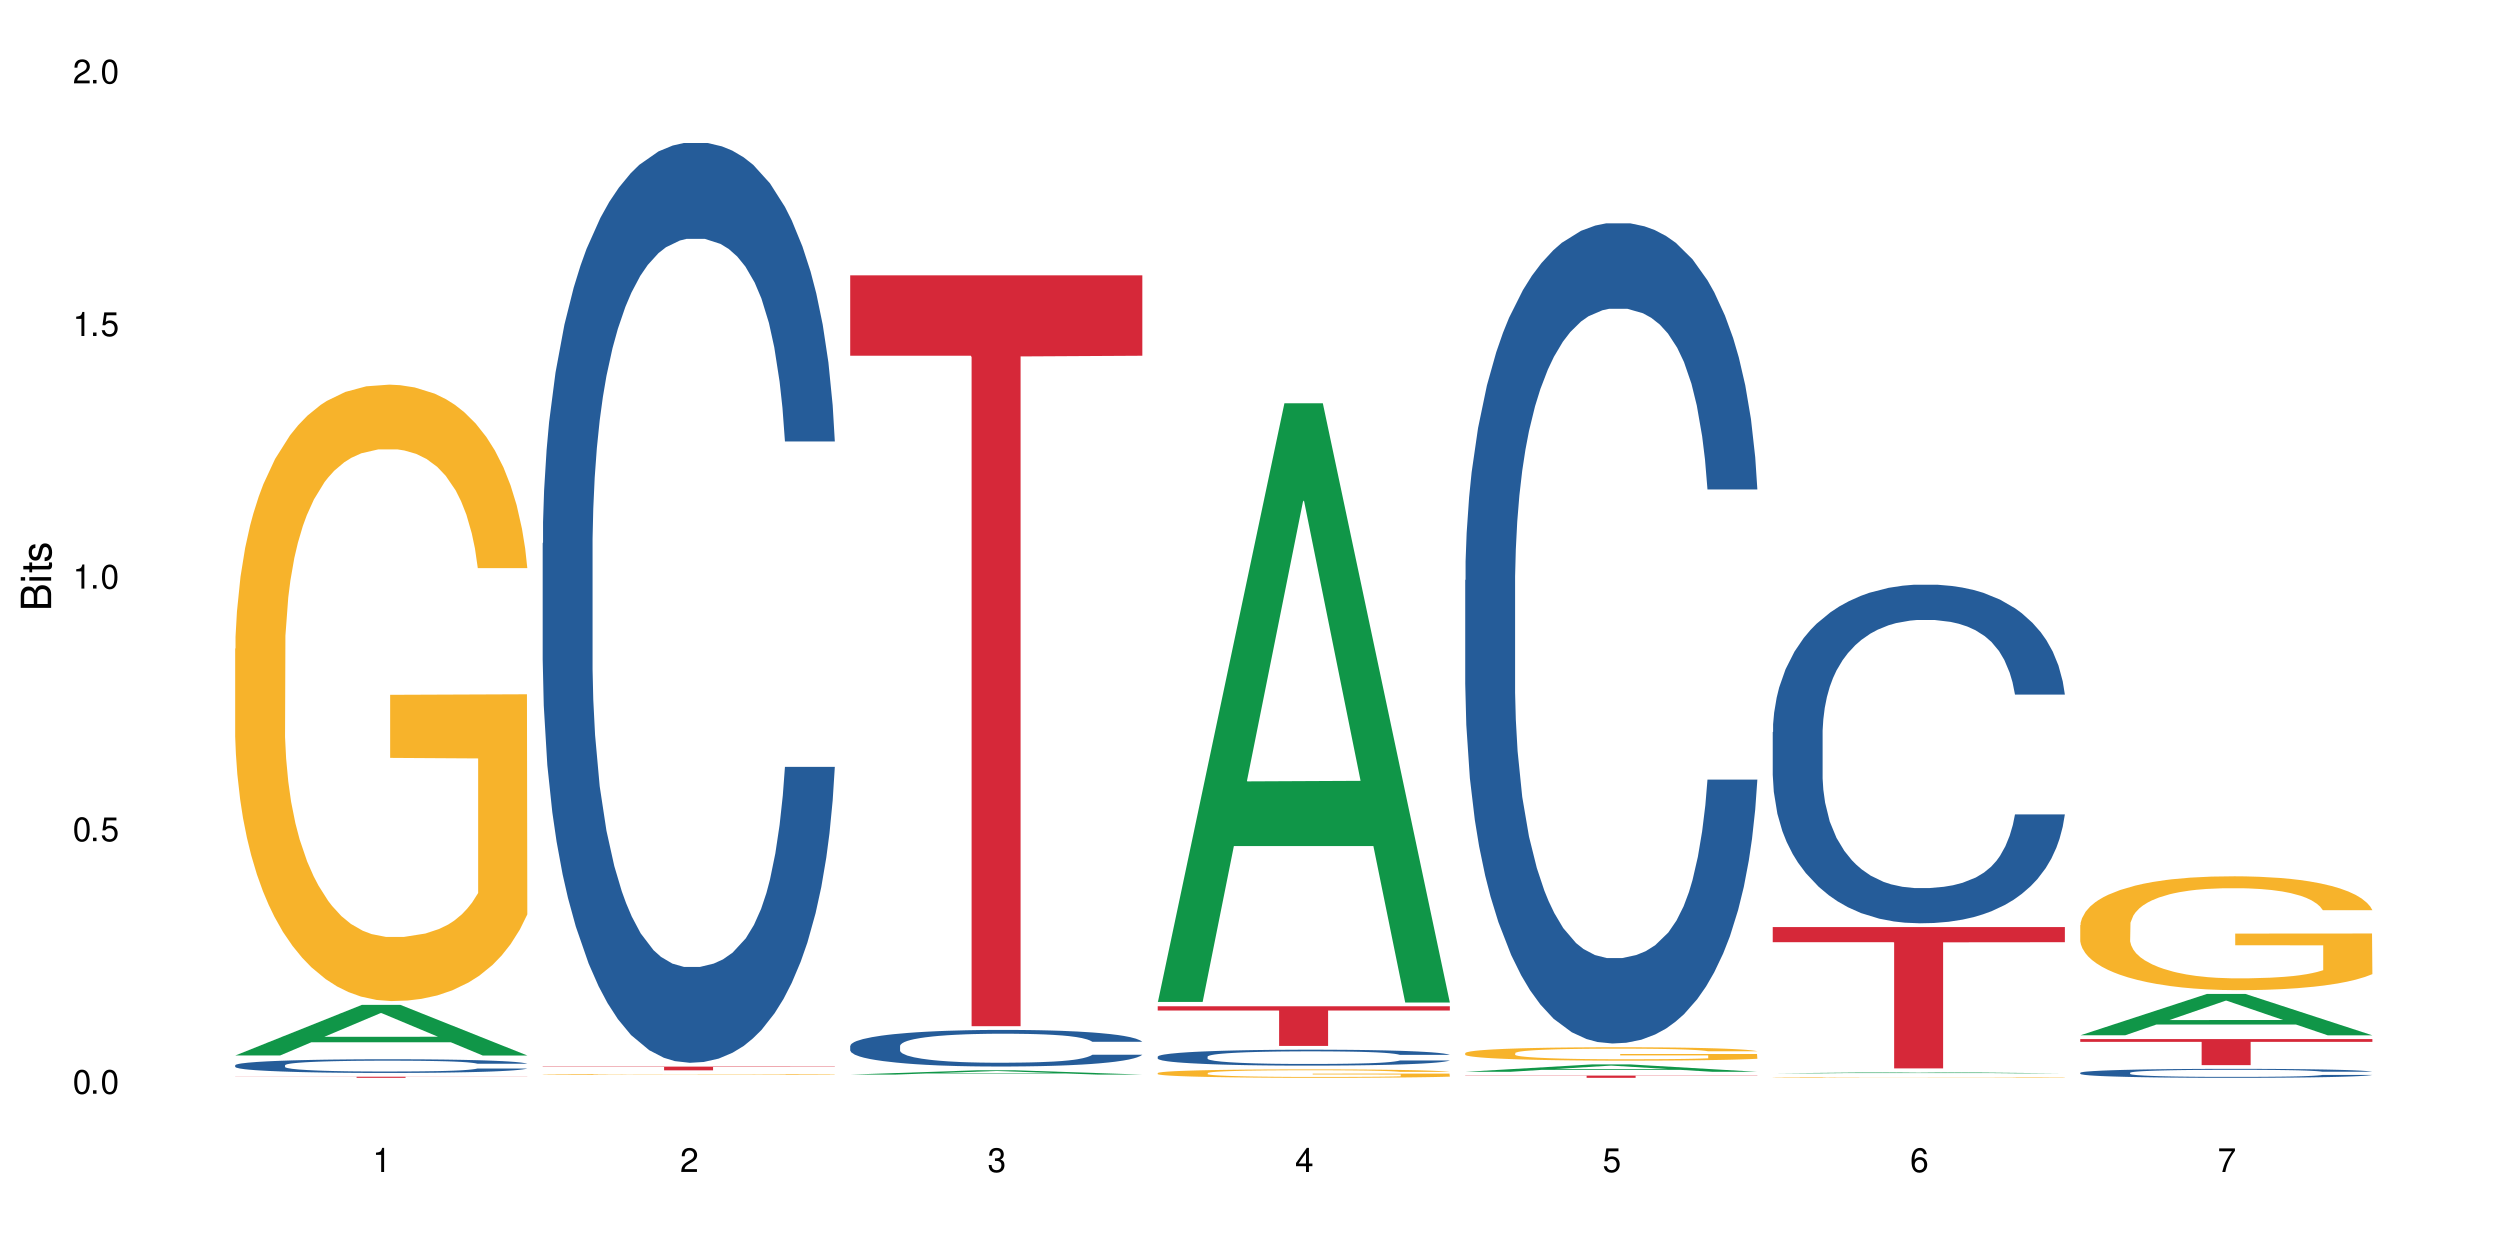 <?xml version="1.0" encoding="UTF-8"?>
<svg xmlns="http://www.w3.org/2000/svg" xmlns:xlink="http://www.w3.org/1999/xlink" width="720" height="360" viewBox="0 0 720 360">
<defs>
<g>
<g id="glyph-0-0">
</g>
<g id="glyph-0-1">
<path d="M 2.641 -6.938 C 2 -6.938 1.422 -6.656 1.078 -6.172 C 0.641 -5.562 0.406 -4.641 0.406 -3.359 C 0.406 -1.016 1.188 0.219 2.641 0.219 C 4.078 0.219 4.859 -1.016 4.859 -3.297 C 4.859 -4.641 4.656 -5.547 4.203 -6.172 C 3.844 -6.656 3.281 -6.938 2.641 -6.938 Z M 2.641 -6.188 C 3.547 -6.188 4 -5.25 4 -3.375 C 4 -1.406 3.562 -0.484 2.625 -0.484 C 1.734 -0.484 1.281 -1.438 1.281 -3.344 C 1.281 -5.25 1.734 -6.188 2.641 -6.188 Z M 2.641 -6.188 "/>
</g>
<g id="glyph-0-2">
<path d="M 1.828 -1 L 0.828 -1 L 0.828 0 L 1.828 0 Z M 1.828 -1 "/>
</g>
<g id="glyph-0-3">
<path d="M 4.562 -6.797 L 1.062 -6.797 L 0.547 -3.094 L 1.328 -3.094 C 1.719 -3.562 2.047 -3.734 2.578 -3.734 C 3.484 -3.734 4.062 -3.109 4.062 -2.094 C 4.062 -1.125 3.484 -0.531 2.578 -0.531 C 1.828 -0.531 1.375 -0.906 1.188 -1.672 L 0.328 -1.672 C 0.453 -1.109 0.547 -0.844 0.75 -0.594 C 1.125 -0.078 1.828 0.219 2.594 0.219 C 3.969 0.219 4.922 -0.781 4.922 -2.219 C 4.922 -3.562 4.031 -4.484 2.719 -4.484 C 2.25 -4.484 1.859 -4.359 1.469 -4.062 L 1.734 -5.969 L 4.562 -5.969 Z M 4.562 -6.797 "/>
</g>
<g id="glyph-0-4">
<path d="M 2.484 -4.938 L 2.484 0 L 3.328 0 L 3.328 -6.938 L 2.766 -6.938 C 2.469 -5.875 2.281 -5.734 0.984 -5.562 L 0.984 -4.938 Z M 2.484 -4.938 "/>
</g>
<g id="glyph-0-5">
<path d="M 4.859 -0.828 L 1.281 -0.828 C 1.359 -1.406 1.672 -1.781 2.5 -2.281 L 3.469 -2.828 C 4.406 -3.344 4.906 -4.062 4.906 -4.906 C 4.906 -5.484 4.672 -6.031 4.266 -6.406 C 3.859 -6.766 3.375 -6.938 2.719 -6.938 C 1.859 -6.938 1.219 -6.625 0.844 -6.031 C 0.609 -5.672 0.5 -5.234 0.484 -4.531 L 1.328 -4.531 C 1.359 -5.016 1.406 -5.281 1.531 -5.516 C 1.75 -5.938 2.188 -6.203 2.703 -6.203 C 3.469 -6.203 4.031 -5.641 4.031 -4.891 C 4.031 -4.344 3.719 -3.859 3.125 -3.516 L 2.234 -3 C 0.812 -2.172 0.406 -1.531 0.328 -0.016 L 4.859 -0.016 Z M 4.859 -0.828 "/>
</g>
<g id="glyph-0-6">
<path d="M 2.125 -3.188 L 2.578 -3.188 C 3.5 -3.188 3.984 -2.766 3.984 -1.922 C 3.984 -1.062 3.469 -0.531 2.594 -0.531 C 1.656 -0.531 1.203 -1 1.156 -2.016 L 0.312 -2.016 C 0.344 -1.453 0.438 -1.094 0.609 -0.781 C 0.953 -0.109 1.625 0.219 2.547 0.219 C 3.953 0.219 4.859 -0.625 4.859 -1.938 C 4.859 -2.828 4.516 -3.297 3.703 -3.594 C 4.344 -3.844 4.656 -4.328 4.656 -5.031 C 4.656 -6.219 3.875 -6.938 2.578 -6.938 C 1.203 -6.938 0.484 -6.172 0.453 -4.703 L 1.297 -4.703 C 1.312 -5.125 1.344 -5.359 1.453 -5.578 C 1.641 -5.969 2.062 -6.203 2.594 -6.203 C 3.344 -6.203 3.797 -5.75 3.797 -5 C 3.797 -4.516 3.609 -4.219 3.25 -4.047 C 3.016 -3.953 2.703 -3.922 2.125 -3.906 Z M 2.125 -3.188 "/>
</g>
<g id="glyph-0-7">
<path d="M 3.141 -1.672 L 3.141 0 L 3.984 0 L 3.984 -1.672 L 4.984 -1.672 L 4.984 -2.438 L 3.984 -2.438 L 3.984 -6.938 L 3.359 -6.938 L 0.266 -2.578 L 0.266 -1.672 Z M 3.141 -2.438 L 1 -2.438 L 3.141 -5.5 Z M 3.141 -2.438 "/>
</g>
<g id="glyph-0-8">
<path d="M 4.781 -5.125 C 4.609 -6.266 3.891 -6.938 2.844 -6.938 C 2.094 -6.938 1.422 -6.578 1.031 -5.953 C 0.594 -5.266 0.406 -4.422 0.406 -3.172 C 0.406 -2 0.578 -1.25 0.984 -0.641 C 1.359 -0.078 1.953 0.219 2.703 0.219 C 3.984 0.219 4.922 -0.75 4.922 -2.094 C 4.922 -3.375 4.062 -4.281 2.844 -4.281 C 2.172 -4.281 1.641 -4.031 1.281 -3.516 C 1.281 -5.234 1.828 -6.188 2.797 -6.188 C 3.391 -6.188 3.797 -5.797 3.938 -5.125 Z M 2.734 -3.531 C 3.547 -3.531 4.062 -2.953 4.062 -2.031 C 4.062 -1.156 3.484 -0.531 2.703 -0.531 C 1.922 -0.531 1.328 -1.188 1.328 -2.078 C 1.328 -2.938 1.906 -3.531 2.734 -3.531 Z M 2.734 -3.531 "/>
</g>
<g id="glyph-0-9">
<path d="M 4.984 -6.797 L 0.438 -6.797 L 0.438 -5.969 L 4.109 -5.969 C 2.5 -3.656 1.828 -2.234 1.328 0 L 2.219 0 C 2.594 -2.172 3.453 -4.047 4.984 -6.094 Z M 4.984 -6.797 "/>
</g>
<g id="glyph-1-0">
</g>
<g id="glyph-1-1">
<path d="M 0 -0.953 L 0 -4.891 C 0 -5.719 -0.234 -6.344 -0.734 -6.797 C -1.188 -7.234 -1.812 -7.469 -2.5 -7.469 C -3.547 -7.469 -4.188 -7 -4.625 -5.875 C -4.984 -6.688 -5.625 -7.094 -6.531 -7.094 C -7.172 -7.094 -7.734 -6.859 -8.141 -6.391 C -8.562 -5.922 -8.75 -5.344 -8.75 -4.5 L -8.75 -0.953 Z M -4.984 -2.062 L -7.766 -2.062 L -7.766 -4.219 C -7.766 -4.844 -7.688 -5.203 -7.453 -5.5 C -7.219 -5.812 -6.859 -5.969 -6.375 -5.969 C -5.891 -5.969 -5.531 -5.812 -5.297 -5.5 C -5.062 -5.203 -4.984 -4.844 -4.984 -4.219 Z M -0.984 -2.062 L -4 -2.062 L -4 -4.781 C -4 -5.766 -3.438 -6.359 -2.484 -6.359 C -1.547 -6.359 -0.984 -5.766 -0.984 -4.781 Z M -0.984 -2.062 "/>
</g>
<g id="glyph-1-2">
<path d="M -6.281 -1.797 L -6.281 -0.797 L 0 -0.797 L 0 -1.797 Z M -8.75 -1.797 L -8.75 -0.797 L -7.484 -0.797 L -7.484 -1.797 Z M -8.75 -1.797 "/>
</g>
<g id="glyph-1-3">
<path d="M -6.281 -3.047 L -6.281 -2.016 L -8.016 -2.016 L -8.016 -1.016 L -6.281 -1.016 L -6.281 -0.172 L -5.469 -0.172 L -5.469 -1.016 L -0.719 -1.016 C -0.078 -1.016 0.281 -1.453 0.281 -2.234 C 0.281 -2.5 0.25 -2.719 0.188 -3.047 L -0.641 -3.047 C -0.609 -2.906 -0.594 -2.766 -0.594 -2.562 C -0.594 -2.141 -0.719 -2.016 -1.156 -2.016 L -5.469 -2.016 L -5.469 -3.047 Z M -6.281 -3.047 "/>
</g>
<g id="glyph-1-4">
<path d="M -4.531 -5.25 C -5.766 -5.25 -6.469 -4.422 -6.469 -2.969 C -6.469 -1.516 -5.719 -0.562 -4.547 -0.562 C -3.562 -0.562 -3.094 -1.062 -2.734 -2.562 L -2.516 -3.484 C -2.344 -4.188 -2.094 -4.469 -1.641 -4.469 C -1.047 -4.469 -0.641 -3.875 -0.641 -3 C -0.641 -2.453 -0.797 -2 -1.062 -1.75 C -1.25 -1.594 -1.422 -1.531 -1.875 -1.469 L -1.875 -0.406 C -0.422 -0.453 0.281 -1.266 0.281 -2.922 C 0.281 -4.5 -0.5 -5.516 -1.719 -5.516 C -2.656 -5.516 -3.172 -4.984 -3.469 -3.734 L -3.703 -2.766 C -3.891 -1.953 -4.156 -1.609 -4.594 -1.609 C -5.188 -1.609 -5.547 -2.125 -5.547 -2.938 C -5.547 -3.75 -5.203 -4.172 -4.531 -4.203 Z M -4.531 -5.25 "/>
</g>
</g>
</defs>
<rect x="-72" y="-36" width="864" height="432" fill="rgb(100%, 100%, 100%)" fill-opacity="1"/>
<path fill-rule="nonzero" fill="rgb(6.275%, 58.824%, 28.235%)" fill-opacity="1" d="M 67.73 303.973 L 67.82 303.957 L 104.227 289.395 L 115.281 289.395 L 151.867 303.984 L 139.012 303.984 L 129.844 300.176 L 89.664 300.176 L 80.676 303.973 L 67.73 303.973 L 93.527 298.602 L 126.156 298.586 L 109.887 291.777 L 109.707 291.766 L 109.527 291.805 L 93.438 298.586 L 93.527 298.602 Z M 67.73 303.973 "/>
<path fill-rule="nonzero" fill="rgb(14.51%, 36.078%, 60%)" fill-opacity="1" d="M 67.73 306.781 L 67.832 306.777 L 67.832 306.691 L 68.141 306.555 L 68.859 306.383 L 69.578 306.262 L 71.426 306.051 L 73.988 305.844 L 76.656 305.688 L 78.605 305.594 L 80.352 305.52 L 84.352 305.387 L 86.918 305.32 L 89.688 305.258 L 93.074 305.195 L 95.535 305.16 L 101.078 305.102 L 105.18 305.078 L 108.363 305.066 L 115.238 305.066 L 119.34 305.082 L 122.316 305.098 L 125.598 305.129 L 128.371 305.16 L 133.191 305.238 L 137.5 305.34 L 139.449 305.398 L 142.527 305.512 L 144.891 305.617 L 146.531 305.711 L 148.379 305.844 L 150.02 306.008 L 151.25 306.191 L 151.867 306.348 L 137.5 306.348 L 136.785 306.203 L 135.961 306.09 L 134.422 305.941 L 132.883 305.836 L 130.73 305.734 L 128.781 305.664 L 126.113 305.598 L 123.754 305.555 L 121.289 305.52 L 118.93 305.5 L 114.414 305.477 L 109.184 305.477 L 107.234 305.484 L 103.23 305.512 L 101.078 305.539 L 98 305.59 L 95.844 305.637 L 93.281 305.707 L 91.535 305.77 L 89.379 305.863 L 87.84 305.945 L 86.098 306.066 L 85.07 306.156 L 84.148 306.254 L 83.328 306.375 L 82.711 306.5 L 82.301 306.633 L 82.094 306.766 L 82.094 307.324 L 82.301 307.453 L 82.812 307.602 L 84.148 307.824 L 86.098 308.016 L 88.355 308.164 L 90.508 308.273 L 91.742 308.324 L 93.383 308.383 L 95.945 308.453 L 99.641 308.527 L 101.797 308.555 L 105.078 308.582 L 108.465 308.598 L 112.98 308.598 L 116.98 308.582 L 119.648 308.566 L 122.418 308.535 L 126.215 308.477 L 128.574 308.418 L 130.629 308.348 L 132.168 308.281 L 133.191 308.223 L 134.73 308.113 L 135.961 307.988 L 136.887 307.863 L 137.5 307.742 L 151.867 307.742 L 151.25 307.883 L 150.328 308.023 L 149.402 308.129 L 147.969 308.254 L 146.324 308.367 L 143.965 308.492 L 142.016 308.578 L 139.449 308.668 L 137.09 308.734 L 134.527 308.797 L 130.73 308.867 L 128.266 308.902 L 125.598 308.938 L 122.418 308.965 L 118.418 308.992 L 114.109 309.004 L 110.105 309.008 L 105.797 309 L 102.617 308.988 L 98.41 308.953 L 93.176 308.891 L 89.379 308.82 L 86.406 308.754 L 83.84 308.68 L 80.969 308.582 L 77.273 308.426 L 75.016 308.301 L 73.477 308.203 L 71.734 308.062 L 70.5 307.934 L 69.066 307.734 L 68.039 307.477 L 67.73 307.277 Z M 67.73 306.781 "/>
<path fill-rule="nonzero" fill="rgb(96.863%, 70.196%, 16.863%)" fill-opacity="1" d="M 67.73 186.816 L 67.832 186.652 L 67.832 183.41 L 68.242 176.113 L 69.27 166.062 L 70.605 157.793 L 72.039 151.305 L 72.965 147.902 L 74.504 143.039 L 75.836 139.469 L 79.223 132.176 L 83.531 125.363 L 85.891 122.445 L 88.559 119.688 L 92.355 116.609 L 94.102 115.473 L 99.438 112.879 L 105.488 111.258 L 112.16 110.773 L 115.238 110.934 L 119.441 111.582 L 125.188 113.367 L 128.473 114.988 L 131.039 116.609 L 133.707 118.715 L 136.988 121.961 L 140.066 125.852 L 142.527 129.742 L 144.992 134.605 L 147.043 139.793 L 148.789 145.469 L 150.328 152.277 L 151.25 157.953 L 151.867 163.629 L 137.605 163.629 L 136.785 157.953 L 135.859 153.578 L 134.32 148.227 L 132.781 144.336 L 131.242 141.254 L 128.371 137.039 L 125.906 134.445 L 122.828 132.176 L 119.855 130.715 L 116.469 129.742 L 114.414 129.418 L 108.977 129.418 L 104.055 130.551 L 101.18 131.852 L 99.129 133.148 L 96.254 135.578 L 94.512 137.523 L 93.484 138.82 L 90.406 143.848 L 88.355 148.387 L 87.227 151.469 L 85.789 156.332 L 84.762 160.711 L 83.633 167.195 L 83.02 172.059 L 82.199 183.086 L 82.094 212.27 L 82.402 218.43 L 83.02 225.078 L 83.84 230.918 L 85.07 237.078 L 86.301 241.781 L 88.457 248.102 L 90.305 252.32 L 91.742 255.074 L 94.512 259.453 L 95.641 260.91 L 98.309 263.832 L 101.078 266.102 L 104.465 268.047 L 107.027 269.02 L 111.133 269.828 L 116.363 269.828 L 122.52 268.855 L 126.422 267.559 L 129.09 266.262 L 130.832 265.129 L 132.988 263.344 L 134.527 261.723 L 135.961 259.938 L 137.707 257.184 L 137.707 218.43 L 112.363 218.27 L 112.363 200.109 L 151.762 199.949 L 151.867 263.344 L 149.711 267.723 L 147.043 271.938 L 144.48 275.18 L 141.812 277.938 L 138.016 281.016 L 134.938 282.961 L 130.215 285.234 L 125.906 286.691 L 121.395 287.664 L 117.391 288.152 L 112.672 288.312 L 108.465 287.988 L 103.949 287.016 L 100.359 285.719 L 97.074 284.098 L 93.793 281.988 L 89.688 278.586 L 87.02 275.828 L 84.25 272.422 L 81.48 268.371 L 79.016 263.992 L 77.375 260.586 L 75.734 256.695 L 73.988 251.832 L 72.348 246.32 L 71.117 241.293 L 69.988 235.617 L 69.168 230.27 L 68.348 222.973 L 67.938 217.133 L 67.73 212.109 Z M 67.73 186.816 "/>
<path fill-rule="nonzero" fill="rgb(83.922%, 15.686%, 22.353%)" fill-opacity="1" d="M 67.73 310.09 L 151.867 310.09 L 151.867 310.125 L 116.801 310.125 L 116.801 310.414 L 102.695 310.414 L 102.695 310.125 L 67.73 310.125 Z M 67.73 310.09 "/>
<path fill-rule="nonzero" fill="rgb(14.51%, 36.078%, 60%)" fill-opacity="1" d="M 156.293 156.445 L 156.398 156.203 L 156.398 150.391 L 156.703 141.188 L 157.422 129.566 L 158.141 121.574 L 159.988 107.289 L 162.555 93.484 L 165.223 82.832 L 167.172 76.535 L 168.914 71.691 L 172.918 62.734 L 175.48 58.133 L 178.25 54.016 L 181.637 49.898 L 184.102 47.48 L 189.641 43.605 L 193.746 41.91 L 196.926 41.184 L 203.801 41.184 L 207.902 42.152 L 210.879 43.363 L 214.164 45.301 L 216.934 47.48 L 221.754 52.805 L 226.066 59.586 L 228.016 63.461 L 231.094 70.965 L 233.453 78.23 L 235.094 84.527 L 236.941 93.484 L 238.582 104.383 L 239.812 116.73 L 240.43 127.145 L 226.066 127.145 L 225.348 117.457 L 224.527 109.953 L 222.988 100.023 L 221.449 93.004 L 219.293 85.98 L 217.344 81.379 L 214.676 76.777 L 212.316 73.871 L 209.855 71.691 L 207.492 70.242 L 202.98 68.789 L 197.746 68.789 L 195.797 69.273 L 191.797 71.207 L 189.641 72.902 L 186.562 76.293 L 184.406 79.441 L 181.844 84.285 L 180.098 88.402 L 177.945 94.695 L 176.406 100.266 L 174.66 108.258 L 173.633 114.312 L 172.711 121.09 L 171.891 129.082 L 171.273 137.559 L 170.863 146.516 L 170.66 155.234 L 170.66 192.766 L 170.863 201.484 L 171.379 211.652 L 172.711 226.426 L 174.66 239.258 L 176.918 249.43 L 179.074 256.691 L 180.305 260.082 L 181.945 263.957 L 184.512 268.801 L 188.203 273.641 L 190.359 275.578 L 193.641 277.516 L 197.027 278.484 L 201.543 278.484 L 205.543 277.516 L 208.211 276.305 L 210.98 274.367 L 214.777 270.254 L 217.137 266.379 L 219.191 261.777 L 220.73 257.176 L 221.754 253.301 L 223.293 245.797 L 224.527 237.562 L 225.449 229.086 L 226.066 220.855 L 240.43 220.855 L 239.812 230.539 L 238.891 239.984 L 237.969 247.008 L 236.531 255.48 L 234.891 262.988 L 232.527 271.465 L 230.578 277.031 L 228.016 283.086 L 225.656 287.688 L 223.09 291.805 L 219.293 296.645 L 216.832 299.066 L 214.164 301.246 L 210.98 303.184 L 206.98 304.879 L 202.672 305.848 L 198.668 306.09 L 194.359 305.605 L 191.18 304.637 L 186.973 302.457 L 181.738 298.098 L 177.945 293.5 L 174.969 288.898 L 172.402 284.055 L 169.531 277.516 L 165.836 266.863 L 163.578 258.629 L 162.039 251.848 L 160.297 242.406 L 159.066 233.93 L 157.629 220.371 L 156.602 203.18 L 156.293 189.859 Z M 156.293 156.445 "/>
<path fill-rule="nonzero" fill="rgb(96.863%, 70.196%, 16.863%)" fill-opacity="1" d="M 156.293 309.449 L 156.398 309.449 L 156.398 309.445 L 156.809 309.434 L 157.832 309.418 L 159.168 309.406 L 160.605 309.395 L 161.527 309.391 L 163.066 309.383 L 164.398 309.379 L 167.785 309.367 L 172.094 309.355 L 174.457 309.352 L 177.121 309.348 L 180.918 309.344 L 182.664 309.34 L 188 309.336 L 194.051 309.336 L 200.723 309.332 L 203.801 309.336 L 213.754 309.336 L 217.035 309.34 L 219.602 309.344 L 222.27 309.348 L 225.551 309.352 L 228.629 309.355 L 231.094 309.363 L 233.555 309.371 L 235.605 309.379 L 237.352 309.387 L 238.891 309.398 L 239.812 309.406 L 240.43 309.414 L 226.168 309.414 L 225.348 309.406 L 224.422 309.398 L 222.883 309.391 L 221.344 309.387 L 219.805 309.379 L 216.934 309.375 L 214.473 309.371 L 211.395 309.367 L 208.418 309.363 L 192.617 309.363 L 189.742 309.367 L 187.691 309.367 L 184.816 309.371 L 183.074 309.375 L 182.047 309.375 L 178.969 309.383 L 176.918 309.391 L 175.789 309.395 L 174.352 309.402 L 173.328 309.41 L 172.199 309.418 L 171.582 309.426 L 170.762 309.445 L 170.66 309.488 L 170.965 309.496 L 171.582 309.508 L 173.633 309.527 L 174.867 309.535 L 177.02 309.543 L 178.867 309.551 L 180.305 309.555 L 183.074 309.559 L 184.203 309.562 L 186.871 309.566 L 189.641 309.57 L 193.027 309.574 L 214.984 309.574 L 217.652 309.57 L 219.395 309.57 L 221.551 309.566 L 223.09 309.562 L 224.527 309.562 L 226.27 309.559 L 226.27 309.496 L 200.926 309.496 L 200.926 309.469 L 240.328 309.469 L 240.43 309.566 L 238.273 309.574 L 235.605 309.578 L 233.043 309.586 L 230.375 309.59 L 226.578 309.594 L 223.5 309.598 L 218.781 309.598 L 214.473 309.602 L 209.957 309.602 L 205.953 309.605 L 197.027 309.605 L 192.512 309.602 L 188.922 309.602 L 185.641 309.598 L 182.355 309.594 L 178.25 309.59 L 175.582 309.586 L 172.812 309.578 L 170.043 309.574 L 167.582 309.566 L 165.938 309.562 L 164.297 309.555 L 162.555 309.547 L 160.91 309.539 L 159.68 309.531 L 158.551 309.523 L 157.73 309.516 L 156.91 309.504 L 156.5 309.496 L 156.293 309.488 Z M 156.293 309.449 "/>
<path fill-rule="nonzero" fill="rgb(83.922%, 15.686%, 22.353%)" fill-opacity="1" d="M 156.293 307.172 L 240.43 307.172 L 240.43 307.285 L 205.363 307.289 L 205.363 308.254 L 191.258 308.254 L 191.258 307.289 L 191.051 307.285 L 156.293 307.285 Z M 156.293 307.172 "/>
<path fill-rule="nonzero" fill="rgb(6.275%, 58.824%, 28.235%)" fill-opacity="1" d="M 244.859 309.484 L 244.949 309.484 L 281.352 308.242 L 292.41 308.242 L 328.992 309.484 L 316.141 309.484 L 306.969 309.16 L 266.789 309.16 L 257.801 309.484 L 244.859 309.484 L 270.656 309.027 L 303.285 309.027 L 287.016 308.445 L 286.836 308.445 L 286.656 308.449 L 270.566 309.027 L 270.656 309.027 Z M 244.859 309.484 "/>
<path fill-rule="nonzero" fill="rgb(14.51%, 36.078%, 60%)" fill-opacity="1" d="M 244.859 301.207 L 244.961 301.199 L 244.961 300.965 L 245.27 300.602 L 245.988 300.137 L 246.703 299.82 L 248.551 299.25 L 251.117 298.703 L 253.785 298.277 L 255.734 298.027 L 257.477 297.836 L 261.48 297.48 L 264.043 297.297 L 266.816 297.133 L 270.199 296.969 L 272.664 296.871 L 278.203 296.719 L 282.309 296.648 L 285.488 296.621 L 292.363 296.621 L 296.469 296.66 L 299.441 296.707 L 302.727 296.785 L 305.496 296.871 L 310.32 297.082 L 314.629 297.352 L 316.578 297.508 L 319.656 297.805 L 322.016 298.094 L 323.656 298.348 L 325.504 298.703 L 327.145 299.137 L 328.379 299.629 L 328.992 300.043 L 314.629 300.043 L 313.91 299.656 L 313.09 299.355 L 311.551 298.961 L 310.012 298.684 L 307.855 298.402 L 305.906 298.219 L 303.238 298.039 L 300.879 297.922 L 298.418 297.836 L 296.059 297.777 L 291.543 297.719 L 286.309 297.719 L 284.359 297.738 L 280.359 297.816 L 278.203 297.883 L 275.125 298.02 L 272.973 298.145 L 270.406 298.336 L 268.66 298.5 L 266.508 298.75 L 264.969 298.973 L 263.223 299.289 L 262.199 299.531 L 261.273 299.801 L 260.453 300.117 L 259.84 300.457 L 259.426 300.812 L 259.223 301.16 L 259.223 302.652 L 259.426 303 L 259.941 303.402 L 261.273 303.992 L 263.223 304.504 L 265.48 304.906 L 267.637 305.195 L 268.867 305.332 L 270.508 305.484 L 273.074 305.676 L 276.77 305.871 L 278.922 305.945 L 282.207 306.023 L 285.59 306.062 L 290.105 306.062 L 294.109 306.023 L 296.773 305.977 L 299.547 305.898 L 303.344 305.734 L 305.703 305.582 L 307.754 305.398 L 309.293 305.215 L 310.32 305.062 L 311.859 304.762 L 313.09 304.434 L 314.012 304.098 L 314.629 303.77 L 328.992 303.77 L 328.379 304.156 L 327.453 304.531 L 326.531 304.809 L 325.094 305.148 L 323.453 305.445 L 321.094 305.785 L 319.145 306.004 L 316.578 306.246 L 314.219 306.43 L 311.652 306.594 L 307.855 306.785 L 305.395 306.883 L 302.727 306.969 L 299.547 307.047 L 295.543 307.113 L 291.234 307.152 L 287.234 307.16 L 282.926 307.141 L 279.742 307.102 L 275.535 307.016 L 270.305 306.844 L 266.508 306.66 L 263.531 306.477 L 260.965 306.285 L 258.094 306.023 L 254.398 305.602 L 252.145 305.273 L 250.605 305.004 L 248.859 304.629 L 247.629 304.289 L 246.191 303.75 L 245.164 303.066 L 244.859 302.535 Z M 244.859 301.207 "/>
<path fill-rule="nonzero" fill="rgb(83.922%, 15.686%, 22.353%)" fill-opacity="1" d="M 244.859 79.305 L 328.992 79.305 L 328.992 102.453 L 293.93 102.652 L 293.93 295.539 L 279.82 295.539 L 279.82 102.855 L 279.617 102.453 L 244.859 102.453 Z M 244.859 79.305 "/>
<path fill-rule="nonzero" fill="rgb(6.275%, 58.824%, 28.235%)" fill-opacity="1" d="M 333.422 288.566 L 333.512 288.406 L 369.914 116.133 L 380.973 116.133 L 417.555 288.73 L 404.703 288.73 L 395.535 243.676 L 355.355 243.676 L 346.363 288.566 L 333.422 288.566 L 359.219 225.039 L 391.848 224.879 L 375.578 144.332 L 375.398 144.172 L 375.219 144.656 L 359.129 224.879 L 359.219 225.039 Z M 333.422 288.566 "/>
<path fill-rule="nonzero" fill="rgb(14.51%, 36.078%, 60%)" fill-opacity="1" d="M 333.422 304.309 L 333.523 304.305 L 333.523 304.203 L 333.832 304.043 L 334.551 303.844 L 335.27 303.707 L 337.113 303.457 L 339.68 303.219 L 342.348 303.035 L 344.297 302.926 L 346.043 302.844 L 350.043 302.688 L 352.609 302.609 L 355.379 302.535 L 358.766 302.465 L 361.227 302.422 L 366.766 302.355 L 370.871 302.328 L 374.051 302.312 L 380.926 302.312 L 385.031 302.332 L 388.008 302.352 L 391.289 302.387 L 394.059 302.422 L 398.883 302.516 L 403.191 302.633 L 405.141 302.699 L 408.219 302.828 L 410.578 302.957 L 412.223 303.062 L 414.066 303.219 L 415.711 303.406 L 416.941 303.621 L 417.555 303.801 L 403.191 303.801 L 402.473 303.633 L 401.652 303.504 L 400.113 303.332 L 398.574 303.211 L 396.422 303.09 L 394.469 303.012 L 391.805 302.93 L 389.441 302.879 L 386.98 302.844 L 384.621 302.816 L 380.105 302.793 L 374.875 302.793 L 372.922 302.801 L 368.922 302.832 L 366.766 302.863 L 363.688 302.922 L 361.535 302.977 L 358.969 303.059 L 357.227 303.133 L 355.07 303.242 L 353.531 303.336 L 351.789 303.477 L 350.762 303.578 L 349.836 303.695 L 349.016 303.836 L 348.402 303.98 L 347.992 304.137 L 347.785 304.289 L 347.785 304.938 L 347.992 305.09 L 348.504 305.266 L 349.836 305.52 L 351.789 305.742 L 354.043 305.918 L 356.199 306.043 L 357.43 306.102 L 359.07 306.168 L 361.637 306.254 L 365.332 306.336 L 367.484 306.371 L 370.77 306.402 L 374.156 306.422 L 378.668 306.422 L 382.672 306.402 L 385.34 306.383 L 388.109 306.348 L 391.906 306.277 L 394.266 306.211 L 396.316 306.133 L 397.855 306.051 L 398.883 305.984 L 400.422 305.855 L 401.652 305.711 L 402.578 305.566 L 403.191 305.422 L 417.555 305.422 L 416.941 305.59 L 416.016 305.754 L 415.094 305.875 L 413.656 306.023 L 412.016 306.152 L 409.656 306.301 L 407.707 306.395 L 405.141 306.5 L 402.781 306.578 L 400.215 306.652 L 396.422 306.734 L 393.957 306.777 L 391.289 306.816 L 388.109 306.848 L 384.109 306.879 L 379.797 306.895 L 375.797 306.898 L 371.488 306.891 L 368.305 306.875 L 364.102 306.836 L 358.867 306.762 L 355.07 306.68 L 352.094 306.602 L 349.531 306.516 L 346.656 306.402 L 342.965 306.219 L 340.707 306.078 L 339.168 305.961 L 337.422 305.797 L 336.191 305.648 L 334.754 305.414 L 333.73 305.117 L 333.422 304.887 Z M 333.422 304.309 "/>
<path fill-rule="nonzero" fill="rgb(96.863%, 70.196%, 16.863%)" fill-opacity="1" d="M 333.422 309.023 L 333.523 309.02 L 333.523 308.977 L 333.934 308.875 L 334.961 308.738 L 336.293 308.625 L 337.73 308.535 L 338.652 308.488 L 340.191 308.422 L 341.527 308.375 L 344.914 308.273 L 349.223 308.18 L 351.582 308.141 L 354.25 308.102 L 358.047 308.059 L 359.789 308.043 L 365.125 308.008 L 371.18 307.988 L 377.848 307.98 L 380.926 307.98 L 385.133 307.992 L 390.879 308.016 L 394.164 308.039 L 396.727 308.059 L 399.395 308.09 L 402.68 308.133 L 405.758 308.188 L 408.219 308.238 L 410.684 308.309 L 412.734 308.379 L 414.477 308.457 L 416.016 308.551 L 416.941 308.629 L 417.555 308.703 L 403.293 308.703 L 402.473 308.629 L 401.551 308.566 L 400.012 308.492 L 398.473 308.441 L 396.934 308.398 L 394.059 308.34 L 391.598 308.305 L 388.52 308.273 L 385.543 308.254 L 382.156 308.238 L 380.105 308.234 L 374.668 308.234 L 369.742 308.25 L 366.871 308.27 L 364.816 308.285 L 361.945 308.32 L 360.199 308.348 L 359.176 308.363 L 356.098 308.434 L 354.043 308.496 L 352.914 308.539 L 351.48 308.605 L 350.453 308.664 L 349.324 308.754 L 348.711 308.82 L 347.887 308.973 L 347.785 309.371 L 348.094 309.457 L 348.711 309.547 L 349.531 309.629 L 350.762 309.711 L 351.992 309.777 L 354.148 309.863 L 355.992 309.922 L 357.43 309.961 L 360.199 310.02 L 361.328 310.039 L 363.996 310.078 L 366.766 310.109 L 370.152 310.137 L 372.719 310.152 L 376.824 310.16 L 382.055 310.16 L 388.211 310.148 L 392.109 310.129 L 394.777 310.113 L 396.523 310.098 L 398.676 310.074 L 400.215 310.051 L 401.652 310.027 L 403.398 309.988 L 403.398 309.457 L 378.055 309.453 L 378.055 309.207 L 417.453 309.203 L 417.555 310.074 L 415.402 310.133 L 412.734 310.191 L 410.168 310.234 L 407.5 310.273 L 403.703 310.316 L 400.625 310.34 L 395.906 310.371 L 391.598 310.395 L 387.082 310.406 L 383.082 310.414 L 378.363 310.414 L 374.156 310.41 L 369.641 310.398 L 366.051 310.379 L 362.766 310.355 L 359.484 310.328 L 355.379 310.281 L 352.711 310.242 L 349.941 310.195 L 347.172 310.141 L 344.707 310.082 L 343.066 310.035 L 341.426 309.98 L 339.68 309.914 L 338.039 309.84 L 336.809 309.77 L 335.68 309.691 L 334.859 309.617 L 334.035 309.52 L 333.625 309.438 L 333.422 309.371 Z M 333.422 309.023 "/>
<path fill-rule="nonzero" fill="rgb(83.922%, 15.686%, 22.353%)" fill-opacity="1" d="M 333.422 289.812 L 417.555 289.812 L 417.555 291.035 L 382.492 291.043 L 382.492 301.234 L 368.383 301.234 L 368.383 291.055 L 368.18 291.035 L 333.422 291.035 Z M 333.422 289.812 "/>
<path fill-rule="nonzero" fill="rgb(6.275%, 58.824%, 28.235%)" fill-opacity="1" d="M 421.984 308.684 L 422.074 308.68 L 458.48 306.551 L 469.535 306.551 L 506.121 308.684 L 493.266 308.684 L 484.098 308.129 L 443.918 308.129 L 434.93 308.684 L 421.984 308.684 L 447.781 307.898 L 480.41 307.895 L 464.141 306.902 L 463.961 306.898 L 463.781 306.906 L 447.691 307.895 L 447.781 307.898 Z M 421.984 308.684 "/>
<path fill-rule="nonzero" fill="rgb(14.51%, 36.078%, 60%)" fill-opacity="1" d="M 421.984 167.09 L 422.086 166.875 L 422.086 161.691 L 422.395 153.488 L 423.113 143.125 L 423.832 136 L 425.68 123.258 L 428.242 110.953 L 430.91 101.453 L 432.859 95.836 L 434.605 91.52 L 438.605 83.531 L 441.172 79.426 L 443.941 75.758 L 447.328 72.086 L 449.789 69.926 L 455.332 66.473 L 459.434 64.961 L 462.617 64.312 L 469.488 64.312 L 473.594 65.176 L 476.57 66.258 L 479.852 67.984 L 482.625 69.926 L 487.445 74.676 L 491.754 80.723 L 493.703 84.18 L 496.781 90.871 L 499.145 97.348 L 500.785 102.961 L 502.633 110.953 L 504.273 120.668 L 505.504 131.68 L 506.121 140.965 L 491.754 140.965 L 491.035 132.328 L 490.215 125.633 L 488.676 116.781 L 487.137 110.52 L 484.984 104.258 L 483.035 100.156 L 480.367 96.055 L 478.008 93.461 L 475.543 91.52 L 473.184 90.223 L 468.668 88.93 L 463.438 88.93 L 461.488 89.359 L 457.484 91.086 L 455.332 92.598 L 452.254 95.621 L 450.098 98.43 L 447.531 102.746 L 445.789 106.418 L 443.633 112.031 L 442.094 116.996 L 440.352 124.121 L 439.324 129.52 L 438.402 135.566 L 437.582 142.691 L 436.965 150.25 L 436.555 158.238 L 436.348 166.012 L 436.348 199.477 L 436.555 207.25 L 437.066 216.32 L 438.402 229.492 L 440.352 240.934 L 442.609 250.004 L 444.762 256.48 L 445.992 259.504 L 447.637 262.957 L 450.199 267.277 L 453.895 271.594 L 456.051 273.32 L 459.332 275.051 L 462.719 275.914 L 467.234 275.914 L 471.234 275.051 L 473.902 273.969 L 476.672 272.242 L 480.469 268.57 L 482.828 265.117 L 484.879 261.016 L 486.418 256.914 L 487.445 253.457 L 488.984 246.766 L 490.215 239.422 L 491.141 231.867 L 491.754 224.523 L 506.121 224.523 L 505.504 233.16 L 504.582 241.582 L 503.656 247.844 L 502.223 255.402 L 500.578 262.094 L 498.219 269.652 L 496.27 274.617 L 493.703 280.016 L 491.344 284.117 L 488.781 287.789 L 484.984 292.105 L 482.52 294.266 L 479.852 296.211 L 476.672 297.938 L 472.672 299.449 L 468.363 300.312 L 464.359 300.527 L 460.051 300.098 L 456.871 299.23 L 452.664 297.289 L 447.43 293.402 L 443.633 289.301 L 440.66 285.199 L 438.094 280.879 L 435.219 275.051 L 431.527 265.551 L 429.27 258.207 L 427.73 252.16 L 425.984 243.742 L 424.754 236.184 L 423.32 224.094 L 422.293 208.762 L 421.984 196.887 Z M 421.984 167.09 "/>
<path fill-rule="nonzero" fill="rgb(96.863%, 70.196%, 16.863%)" fill-opacity="1" d="M 421.984 303.262 L 422.086 303.262 L 422.086 303.188 L 422.496 303.031 L 423.523 302.812 L 424.859 302.633 L 426.293 302.492 L 427.219 302.418 L 428.758 302.312 L 430.09 302.234 L 433.477 302.074 L 437.785 301.926 L 440.145 301.863 L 442.812 301.805 L 446.609 301.734 L 448.355 301.711 L 453.688 301.656 L 459.742 301.621 L 466.41 301.609 L 469.488 301.613 L 473.695 301.625 L 479.441 301.664 L 482.727 301.699 L 485.293 301.734 L 487.957 301.781 L 491.242 301.852 L 494.32 301.938 L 496.781 302.023 L 499.246 302.129 L 501.297 302.242 L 503.043 302.363 L 504.582 302.512 L 505.504 302.637 L 506.121 302.758 L 491.859 302.758 L 491.035 302.637 L 490.113 302.539 L 488.574 302.422 L 487.035 302.34 L 485.496 302.273 L 482.625 302.18 L 480.16 302.125 L 477.082 302.074 L 474.105 302.043 L 470.723 302.023 L 468.668 302.016 L 463.23 302.016 L 458.305 302.039 L 455.434 302.066 L 453.383 302.098 L 450.508 302.148 L 448.766 302.191 L 447.738 302.219 L 444.66 302.328 L 442.609 302.426 L 441.48 302.496 L 440.043 302.602 L 439.016 302.695 L 437.887 302.836 L 437.273 302.941 L 436.453 303.184 L 436.348 303.816 L 436.656 303.949 L 437.273 304.098 L 438.094 304.223 L 439.324 304.355 L 440.555 304.461 L 442.711 304.598 L 444.559 304.688 L 445.992 304.75 L 448.766 304.844 L 449.895 304.875 L 452.562 304.938 L 455.332 304.988 L 458.715 305.031 L 461.281 305.051 L 465.387 305.07 L 470.617 305.07 L 476.773 305.047 L 480.676 305.02 L 483.34 304.992 L 485.086 304.969 L 487.242 304.93 L 488.781 304.895 L 490.215 304.855 L 491.961 304.793 L 491.961 303.949 L 466.617 303.949 L 466.617 303.551 L 506.016 303.551 L 506.121 304.93 L 503.965 305.023 L 501.297 305.113 L 498.73 305.188 L 496.066 305.246 L 492.27 305.312 L 489.191 305.355 L 484.469 305.406 L 480.16 305.438 L 475.645 305.457 L 471.645 305.469 L 466.926 305.473 L 462.719 305.465 L 458.203 305.441 L 454.613 305.414 L 451.328 305.379 L 448.047 305.332 L 443.941 305.262 L 441.273 305.199 L 438.504 305.125 L 435.734 305.039 L 433.27 304.941 L 431.629 304.867 L 429.988 304.785 L 428.242 304.68 L 426.602 304.559 L 425.371 304.449 L 424.242 304.324 L 423.422 304.207 L 422.602 304.051 L 422.191 303.922 L 421.984 303.812 Z M 421.984 303.262 "/>
<path fill-rule="nonzero" fill="rgb(83.922%, 15.686%, 22.353%)" fill-opacity="1" d="M 421.984 309.766 L 506.121 309.766 L 506.121 309.836 L 471.055 309.836 L 471.055 310.414 L 456.945 310.414 L 456.945 309.836 L 421.984 309.836 Z M 421.984 309.766 "/>
<path fill-rule="nonzero" fill="rgb(6.275%, 58.824%, 28.235%)" fill-opacity="1" d="M 510.547 309.125 L 510.637 309.125 L 547.043 308.777 L 558.098 308.777 L 594.684 309.129 L 581.828 309.129 L 572.66 309.035 L 532.48 309.035 L 523.492 309.125 L 510.547 309.125 L 536.348 309 L 568.977 308.996 L 552.707 308.836 L 552.348 308.836 L 536.258 308.996 L 536.348 309 Z M 510.547 309.125 "/>
<path fill-rule="nonzero" fill="rgb(14.51%, 36.078%, 60%)" fill-opacity="1" d="M 510.547 210.832 L 510.652 210.742 L 510.652 208.605 L 510.957 205.219 L 511.676 200.938 L 512.395 197.996 L 514.242 192.738 L 516.809 187.66 L 519.473 183.738 L 521.426 181.418 L 523.168 179.637 L 527.168 176.34 L 529.734 174.645 L 532.504 173.129 L 535.891 171.617 L 538.355 170.723 L 543.895 169.297 L 548 168.676 L 551.18 168.406 L 558.055 168.406 L 562.156 168.762 L 565.133 169.211 L 568.418 169.922 L 571.188 170.723 L 576.008 172.684 L 580.32 175.18 L 582.27 176.605 L 585.348 179.371 L 587.707 182.043 L 589.348 184.359 L 591.195 187.66 L 592.836 191.668 L 594.066 196.215 L 594.684 200.047 L 580.32 200.047 L 579.602 196.484 L 578.781 193.719 L 577.242 190.066 L 575.703 187.48 L 573.547 184.895 L 571.598 183.203 L 568.93 181.508 L 566.57 180.438 L 564.105 179.637 L 561.746 179.102 L 557.234 178.566 L 552 178.566 L 550.051 178.746 L 546.051 179.457 L 543.895 180.082 L 540.816 181.332 L 538.66 182.488 L 536.098 184.273 L 534.352 185.785 L 532.199 188.105 L 530.66 190.156 L 528.914 193.094 L 527.887 195.324 L 526.965 197.82 L 526.145 200.762 L 525.527 203.879 L 525.117 207.18 L 524.914 210.387 L 524.914 224.203 L 525.117 227.41 L 525.629 231.152 L 526.965 236.59 L 528.914 241.316 L 531.172 245.059 L 533.324 247.73 L 534.559 248.98 L 536.199 250.406 L 538.766 252.188 L 542.457 253.973 L 544.613 254.684 L 547.895 255.398 L 551.281 255.754 L 555.797 255.754 L 559.797 255.398 L 562.465 254.953 L 565.234 254.238 L 569.031 252.723 L 571.391 251.297 L 573.445 249.605 L 574.984 247.91 L 576.008 246.484 L 577.547 243.723 L 578.781 240.691 L 579.703 237.57 L 580.32 234.539 L 594.684 234.539 L 594.066 238.105 L 593.145 241.582 L 592.223 244.168 L 590.785 247.285 L 589.145 250.051 L 586.781 253.168 L 584.832 255.219 L 582.27 257.445 L 579.91 259.141 L 577.344 260.656 L 573.547 262.438 L 571.086 263.328 L 568.418 264.133 L 565.234 264.844 L 561.234 265.469 L 556.926 265.824 L 552.922 265.914 L 548.613 265.734 L 545.434 265.379 L 541.227 264.578 L 535.992 262.973 L 532.199 261.281 L 529.223 259.586 L 526.656 257.805 L 523.785 255.398 L 520.09 251.477 L 517.832 248.445 L 516.293 245.949 L 514.551 242.473 L 513.316 239.355 L 511.883 234.363 L 510.855 228.035 L 510.547 223.133 Z M 510.547 210.832 "/>
<path fill-rule="nonzero" fill="rgb(96.863%, 70.196%, 16.863%)" fill-opacity="1" d="M 510.547 310.297 L 510.652 310.297 L 510.652 310.293 L 511.062 310.285 L 512.086 310.273 L 513.422 310.262 L 514.855 310.254 L 515.781 310.25 L 517.32 310.246 L 518.652 310.242 L 522.039 310.234 L 526.348 310.227 L 528.707 310.223 L 531.375 310.219 L 535.172 310.215 L 536.918 310.215 L 542.254 310.211 L 548.305 310.211 L 554.977 310.207 L 558.055 310.207 L 562.262 310.211 L 568.008 310.211 L 571.289 310.215 L 573.855 310.215 L 576.523 310.219 L 579.805 310.223 L 582.883 310.227 L 585.348 310.23 L 587.809 310.234 L 589.859 310.242 L 591.605 310.25 L 593.145 310.258 L 594.066 310.262 L 594.684 310.27 L 580.422 310.27 L 579.602 310.262 L 578.676 310.258 L 577.137 310.254 L 575.598 310.246 L 574.059 310.242 L 571.188 310.238 L 568.723 310.234 L 565.645 310.234 L 562.672 310.23 L 546.871 310.23 L 543.996 310.234 L 541.945 310.234 L 539.07 310.238 L 537.328 310.238 L 536.301 310.242 L 533.223 310.246 L 531.172 310.254 L 530.043 310.258 L 528.605 310.262 L 527.582 310.266 L 526.453 310.273 L 525.836 310.281 L 525.016 310.293 L 524.914 310.328 L 525.219 310.332 L 525.836 310.34 L 526.656 310.348 L 527.887 310.355 L 529.121 310.359 L 531.273 310.367 L 533.121 310.375 L 534.559 310.375 L 537.328 310.383 L 538.457 310.383 L 541.125 310.387 L 543.895 310.391 L 547.281 310.391 L 549.844 310.395 L 559.184 310.395 L 565.34 310.391 L 571.906 310.391 L 573.648 310.387 L 575.805 310.387 L 577.344 310.383 L 578.781 310.383 L 580.523 310.379 L 580.523 310.332 L 555.18 310.332 L 555.18 310.312 L 594.582 310.312 L 594.684 310.387 L 592.527 310.391 L 589.859 310.395 L 587.297 310.398 L 584.629 310.402 L 580.832 310.406 L 577.754 310.41 L 573.035 310.41 L 568.723 310.414 L 546.766 310.414 L 543.176 310.41 L 539.895 310.41 L 536.609 310.406 L 532.504 310.402 L 529.836 310.402 L 527.066 310.398 L 524.297 310.391 L 521.836 310.387 L 520.191 310.383 L 518.551 310.379 L 516.809 310.371 L 515.164 310.367 L 513.934 310.359 L 512.805 310.355 L 511.164 310.34 L 510.754 310.332 L 510.547 310.328 Z M 510.547 310.297 "/>
<path fill-rule="nonzero" fill="rgb(83.922%, 15.686%, 22.353%)" fill-opacity="1" d="M 510.547 266.996 L 594.684 266.996 L 594.684 271.352 L 559.617 271.391 L 559.617 307.695 L 545.512 307.695 L 545.512 271.43 L 545.305 271.352 L 510.547 271.352 Z M 510.547 266.996 "/>
<path fill-rule="nonzero" fill="rgb(6.275%, 58.824%, 28.235%)" fill-opacity="1" d="M 599.113 298.164 L 599.203 298.152 L 635.605 286.25 L 646.664 286.25 L 683.246 298.176 L 670.395 298.176 L 661.223 295.062 L 621.043 295.062 L 612.055 298.164 L 599.113 298.164 L 624.91 293.773 L 657.539 293.762 L 641.27 288.199 L 641.09 288.188 L 640.91 288.219 L 624.82 293.762 L 624.91 293.773 Z M 599.113 298.164 "/>
<path fill-rule="nonzero" fill="rgb(14.51%, 36.078%, 60%)" fill-opacity="1" d="M 599.113 308.953 L 599.215 308.953 L 599.215 308.895 L 599.523 308.805 L 600.238 308.691 L 600.957 308.613 L 602.805 308.477 L 605.371 308.34 L 608.039 308.238 L 609.988 308.176 L 611.73 308.129 L 615.734 308.039 L 618.297 307.996 L 621.07 307.957 L 624.453 307.914 L 626.918 307.891 L 632.457 307.855 L 636.562 307.836 L 639.742 307.832 L 646.617 307.832 L 650.723 307.84 L 653.695 307.852 L 656.98 307.871 L 659.75 307.891 L 664.574 307.945 L 668.883 308.012 L 670.832 308.047 L 673.91 308.121 L 676.27 308.191 L 677.91 308.254 L 679.758 308.34 L 681.398 308.445 L 682.633 308.566 L 683.246 308.668 L 668.883 308.668 L 668.164 308.574 L 667.344 308.5 L 665.805 308.406 L 664.266 308.336 L 662.109 308.266 L 660.16 308.223 L 657.492 308.18 L 655.133 308.148 L 652.672 308.129 L 650.312 308.113 L 645.797 308.102 L 640.562 308.102 L 638.613 308.105 L 634.613 308.125 L 632.457 308.141 L 629.379 308.172 L 627.227 308.203 L 624.66 308.25 L 622.914 308.293 L 620.762 308.352 L 619.223 308.406 L 617.477 308.484 L 616.453 308.543 L 615.527 308.609 L 614.707 308.688 L 614.09 308.77 L 613.68 308.859 L 613.477 308.941 L 613.477 309.309 L 613.68 309.395 L 614.195 309.492 L 615.527 309.637 L 617.477 309.762 L 619.734 309.863 L 621.891 309.934 L 623.121 309.965 L 624.762 310.004 L 627.328 310.051 L 631.02 310.098 L 633.176 310.117 L 636.461 310.137 L 639.844 310.145 L 644.359 310.145 L 648.359 310.137 L 651.027 310.125 L 653.801 310.105 L 657.594 310.066 L 659.957 310.027 L 662.008 309.984 L 663.547 309.938 L 664.574 309.898 L 666.113 309.828 L 667.344 309.746 L 668.266 309.664 L 668.883 309.582 L 683.246 309.582 L 682.633 309.68 L 681.707 309.77 L 680.785 309.84 L 679.348 309.922 L 677.707 309.996 L 675.348 310.078 L 673.398 310.133 L 670.832 310.191 L 668.473 310.234 L 665.906 310.277 L 662.109 310.324 L 659.648 310.348 L 656.98 310.367 L 653.801 310.387 L 649.797 310.402 L 645.488 310.414 L 641.488 310.414 L 637.176 310.41 L 633.996 310.402 L 629.789 310.379 L 624.559 310.336 L 620.762 310.293 L 617.785 310.246 L 615.219 310.199 L 612.348 310.137 L 608.652 310.031 L 606.395 309.953 L 604.855 309.887 L 603.113 309.793 L 601.883 309.711 L 600.445 309.578 L 599.418 309.41 L 599.113 309.281 Z M 599.113 308.953 "/>
<path fill-rule="nonzero" fill="rgb(96.863%, 70.196%, 16.863%)" fill-opacity="1" d="M 599.113 266.418 L 599.215 266.387 L 599.215 265.789 L 599.625 264.441 L 600.652 262.582 L 601.984 261.055 L 603.422 259.859 L 604.344 259.23 L 605.883 258.328 L 607.219 257.672 L 610.602 256.324 L 614.914 255.066 L 617.273 254.527 L 619.941 254.016 L 623.738 253.449 L 625.48 253.238 L 630.816 252.758 L 636.871 252.461 L 643.539 252.371 L 646.617 252.398 L 650.824 252.52 L 656.57 252.848 L 659.852 253.148 L 662.418 253.449 L 665.086 253.836 L 668.367 254.438 L 671.445 255.156 L 673.91 255.875 L 676.371 256.773 L 678.426 257.73 L 680.168 258.781 L 681.707 260.039 L 682.633 261.086 L 683.246 262.133 L 668.984 262.133 L 668.164 261.086 L 667.242 260.277 L 665.703 259.289 L 664.164 258.57 L 662.625 258 L 659.75 257.223 L 657.289 256.742 L 654.211 256.324 L 651.234 256.055 L 647.848 255.875 L 645.797 255.812 L 640.359 255.812 L 635.434 256.023 L 632.559 256.262 L 630.508 256.504 L 627.637 256.953 L 625.891 257.312 L 624.863 257.551 L 621.785 258.48 L 619.734 259.32 L 618.605 259.887 L 617.168 260.785 L 616.145 261.594 L 615.016 262.793 L 614.398 263.691 L 613.578 265.727 L 613.477 271.121 L 613.785 272.258 L 614.398 273.484 L 615.219 274.566 L 616.453 275.703 L 617.684 276.57 L 619.836 277.738 L 621.684 278.52 L 623.121 279.027 L 625.891 279.836 L 627.02 280.105 L 629.688 280.645 L 632.457 281.062 L 635.844 281.422 L 638.41 281.602 L 642.512 281.754 L 647.746 281.754 L 653.902 281.574 L 657.801 281.332 L 660.469 281.094 L 662.211 280.883 L 664.367 280.555 L 665.906 280.254 L 667.344 279.926 L 669.086 279.418 L 669.086 272.258 L 643.742 272.227 L 643.742 268.875 L 683.145 268.844 L 683.246 280.555 L 681.094 281.363 L 678.426 282.145 L 675.859 282.742 L 673.191 283.25 L 669.395 283.82 L 666.316 284.18 L 661.598 284.598 L 657.289 284.867 L 652.773 285.047 L 648.773 285.137 L 644.051 285.168 L 639.844 285.109 L 635.332 284.93 L 631.738 284.688 L 628.457 284.391 L 625.172 284 L 621.07 283.371 L 618.402 282.863 L 615.629 282.234 L 612.859 281.484 L 610.398 280.676 L 608.758 280.047 L 607.113 279.328 L 605.371 278.43 L 603.73 277.41 L 602.496 276.48 L 601.367 275.434 L 600.547 274.445 L 599.727 273.098 L 599.316 272.02 L 599.113 271.09 Z M 599.113 266.418 "/>
<path fill-rule="nonzero" fill="rgb(83.922%, 15.686%, 22.353%)" fill-opacity="1" d="M 599.113 299.258 L 683.246 299.258 L 683.246 300.059 L 648.184 300.066 L 648.184 306.75 L 634.074 306.75 L 634.074 300.074 L 633.871 300.059 L 599.113 300.059 Z M 599.113 299.258 "/>
<g fill="rgb(0%, 0%, 0%)" fill-opacity="1">
<use xlink:href="#glyph-0-1" x="20.965" y="314.993"/>
<use xlink:href="#glyph-0-2" x="25.965" y="314.993"/>
<use xlink:href="#glyph-0-1" x="28.965" y="314.993"/>
</g>
<g fill="rgb(0%, 0%, 0%)" fill-opacity="1">
<use xlink:href="#glyph-0-1" x="20.965" y="242.251"/>
<use xlink:href="#glyph-0-2" x="25.965" y="242.251"/>
<use xlink:href="#glyph-0-3" x="28.965" y="242.251"/>
</g>
<g fill="rgb(0%, 0%, 0%)" fill-opacity="1">
<use xlink:href="#glyph-0-4" x="20.965" y="169.509"/>
<use xlink:href="#glyph-0-2" x="25.965" y="169.509"/>
<use xlink:href="#glyph-0-1" x="28.965" y="169.509"/>
</g>
<g fill="rgb(0%, 0%, 0%)" fill-opacity="1">
<use xlink:href="#glyph-0-4" x="20.965" y="96.767"/>
<use xlink:href="#glyph-0-2" x="25.965" y="96.767"/>
<use xlink:href="#glyph-0-3" x="28.965" y="96.767"/>
</g>
<g fill="rgb(0%, 0%, 0%)" fill-opacity="1">
<use xlink:href="#glyph-0-5" x="20.965" y="24.024"/>
<use xlink:href="#glyph-0-2" x="25.965" y="24.024"/>
<use xlink:href="#glyph-0-1" x="28.965" y="24.024"/>
</g>
<g fill="rgb(0%, 0%, 0%)" fill-opacity="1">
<use xlink:href="#glyph-0-4" x="107.297" y="337.532"/>
</g>
<g fill="rgb(0%, 0%, 0%)" fill-opacity="1">
<use xlink:href="#glyph-0-5" x="195.863" y="337.532"/>
</g>
<g fill="rgb(0%, 0%, 0%)" fill-opacity="1">
<use xlink:href="#glyph-0-6" x="284.426" y="337.532"/>
</g>
<g fill="rgb(0%, 0%, 0%)" fill-opacity="1">
<use xlink:href="#glyph-0-7" x="372.988" y="337.532"/>
</g>
<g fill="rgb(0%, 0%, 0%)" fill-opacity="1">
<use xlink:href="#glyph-0-3" x="461.551" y="337.532"/>
</g>
<g fill="rgb(0%, 0%, 0%)" fill-opacity="1">
<use xlink:href="#glyph-0-8" x="550.117" y="337.532"/>
</g>
<g fill="rgb(0%, 0%, 0%)" fill-opacity="1">
<use xlink:href="#glyph-0-9" x="638.68" y="337.532"/>
</g>
<g fill="rgb(0%, 0%, 0%)" fill-opacity="1">
<use xlink:href="#glyph-1-1" x="14.725" y="176.012"/>
<use xlink:href="#glyph-1-2" x="14.725" y="168.012"/>
<use xlink:href="#glyph-1-3" x="14.725" y="165.012"/>
<use xlink:href="#glyph-1-4" x="14.725" y="162.012"/>
</g>
</svg>

